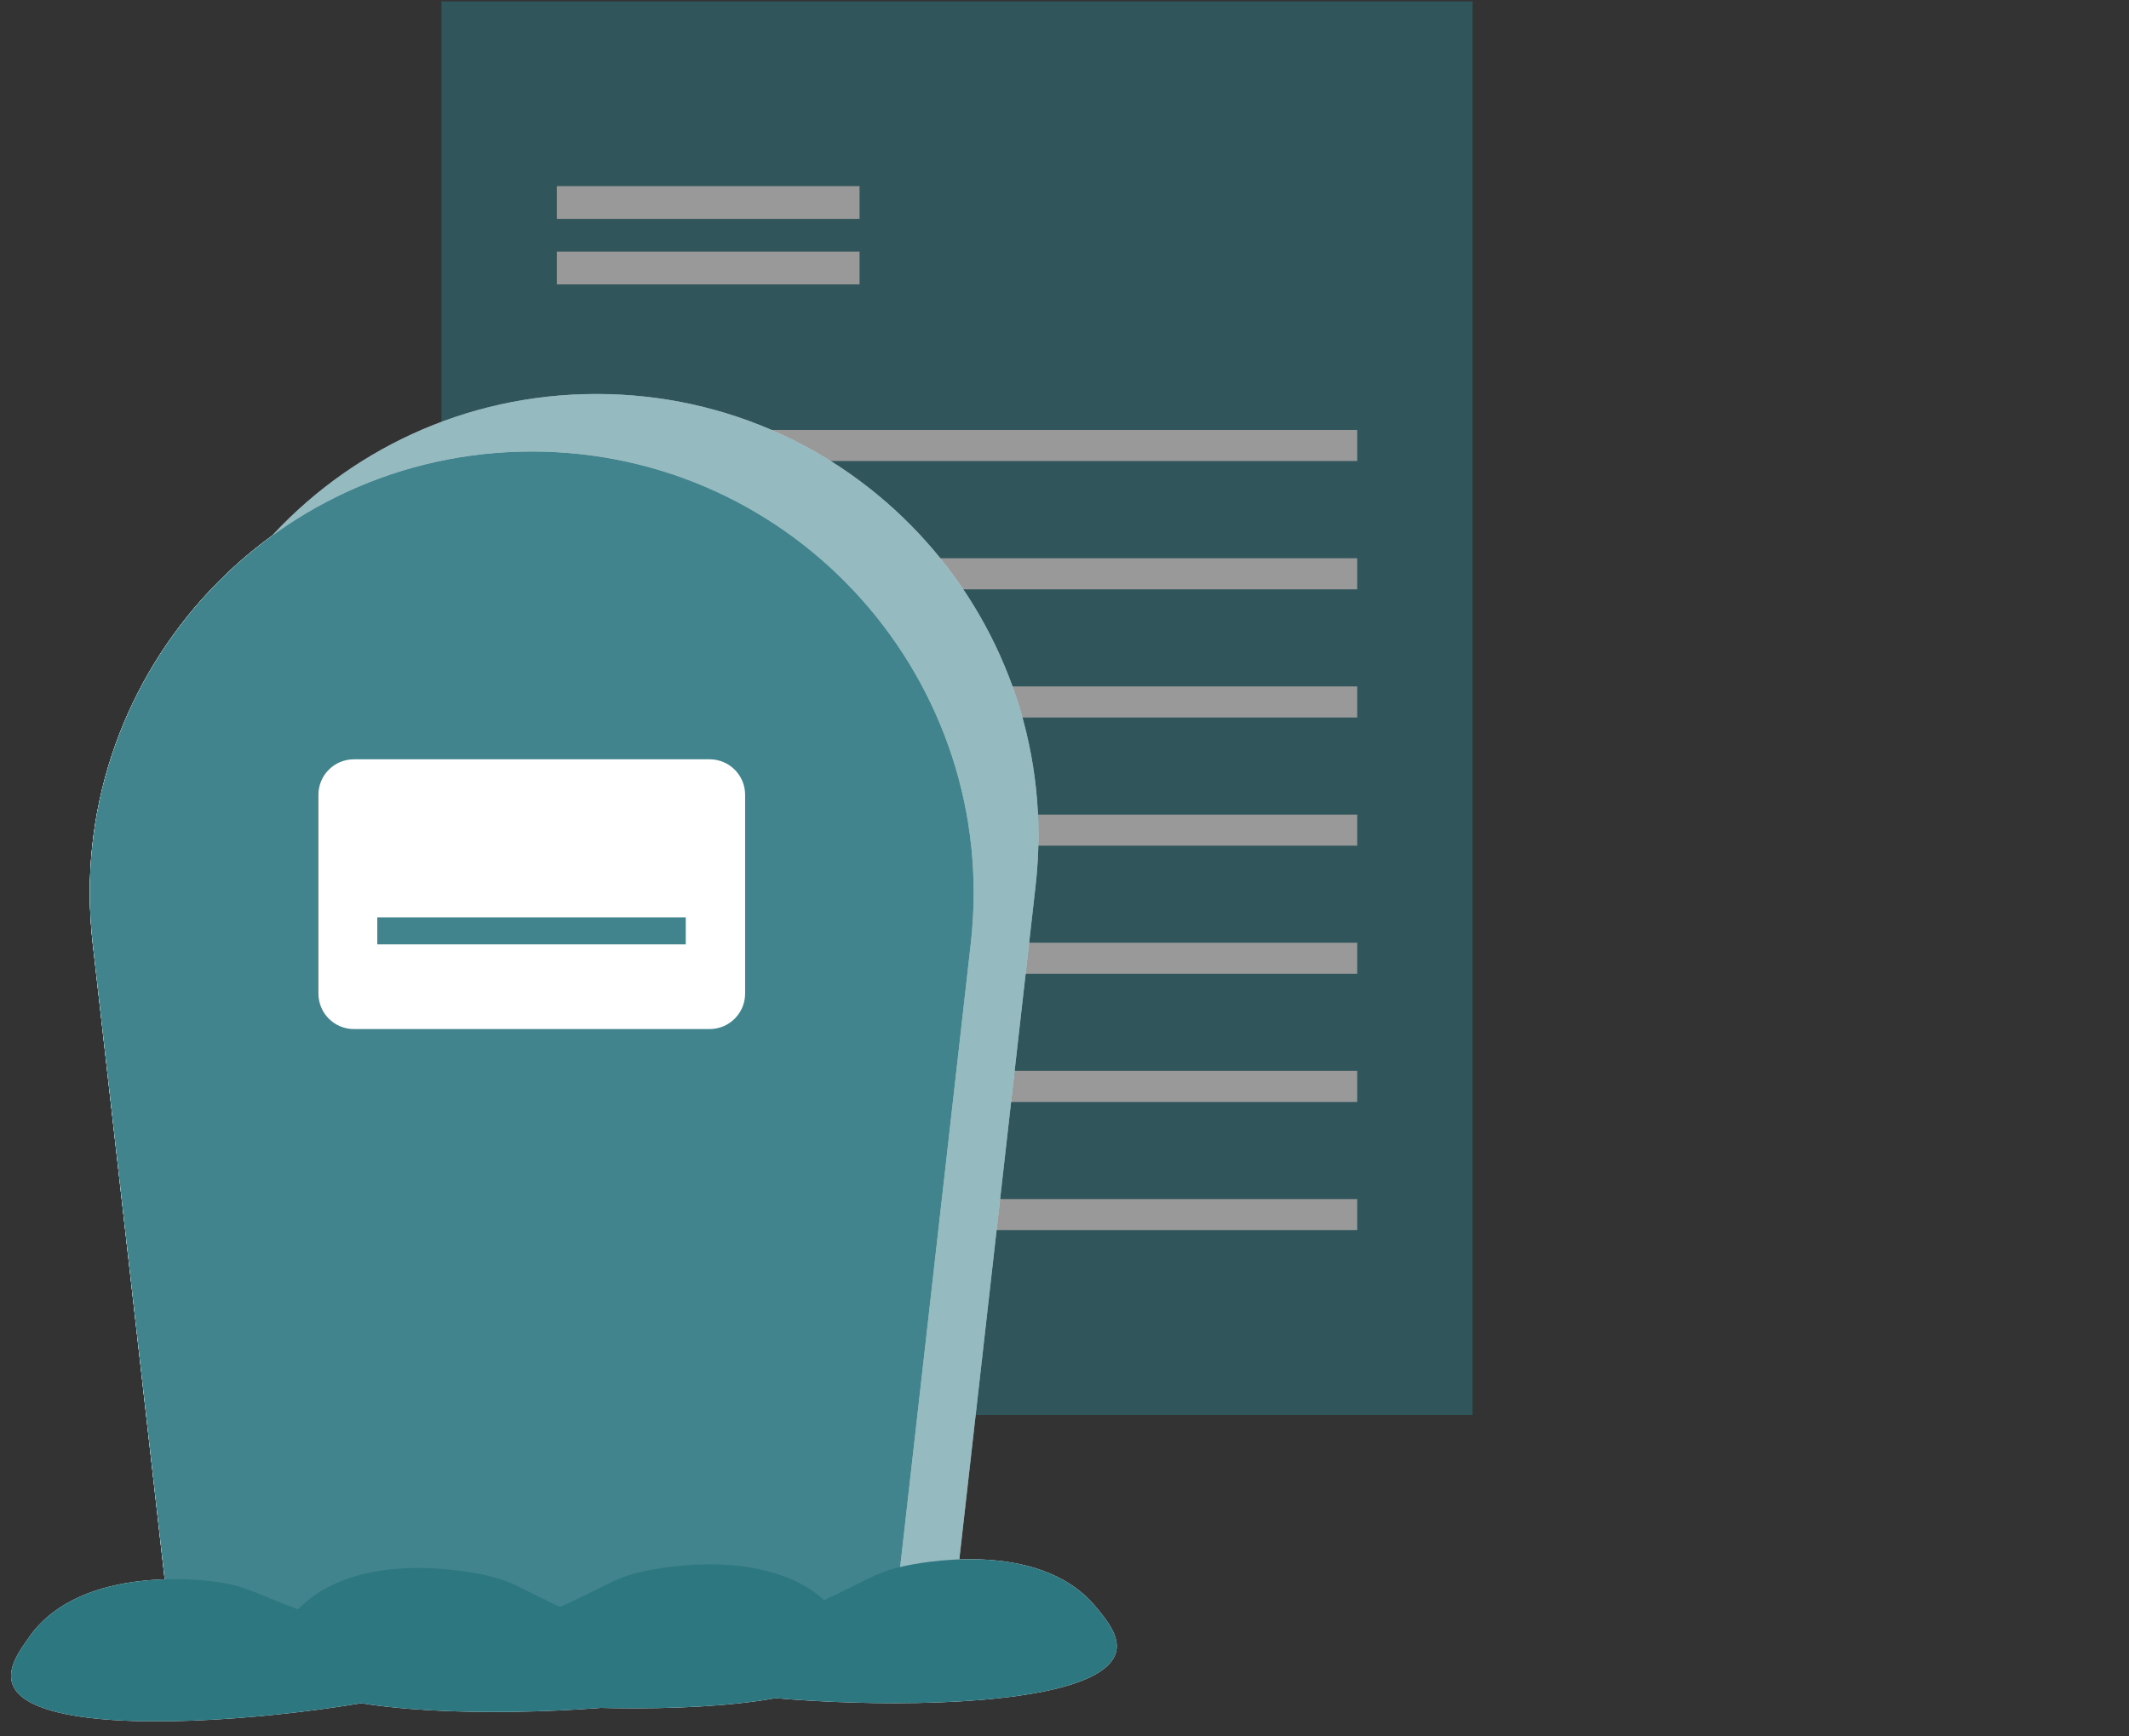 <svg width="141" height="115" viewBox="0 0 141 115" fill="none" xmlns="http://www.w3.org/2000/svg">
<rect x="0" y="0" width="141" height="115" fill="#333333" stroke="none"/>
<g clip-path="url(#clip0_990_2359)">
<g opacity="0.5">
<path d="M97.527 0.09H29.237V93.74H97.527V0.09Z" fill="#2D7781"/>
<path d="M56.927 12.33H36.877V14.5H56.927V12.33Z" fill="white"/>
<path d="M56.927 16.67H36.877V18.84H56.927V16.67Z" fill="white"/>
<path d="M89.887 28.48H36.877V30.541H89.887V28.48Z" fill="white"/>
<path d="M89.887 36.98H36.877V39.041H89.887V36.98Z" fill="white"/>
<path d="M89.887 45.471H36.877V47.531H89.887V45.471Z" fill="white"/>
<path d="M89.887 53.961H36.877V56.021H89.887V53.961Z" fill="white"/>
<path d="M89.887 62.449H36.877V64.509H89.887V62.449Z" fill="white"/>
<path d="M89.887 70.939H36.877V72.999H89.887V70.939Z" fill="white"/>
<path d="M89.887 79.43H36.877V81.49H89.887V79.43Z" fill="white"/>
</g>
<path d="M39.498 26.1C22.028 26.1 8.448 41.3 10.418 58.66L15.748 105.74C30.158 107.01 44.568 108.28 58.978 109.55C60.408 108.28 61.828 107.01 63.258 105.74C65.038 90.05 66.808 74.36 68.588 58.66C70.548 41.3 56.978 26.1 39.508 26.1H39.498Z" fill="white"/>
<path d="M35.218 29.91C17.747 29.91 4.168 45.11 6.138 62.47L11.467 109.55H58.968L64.297 62.47C66.257 45.11 52.688 29.91 35.218 29.91Z" fill="white"/>
<path opacity="0.9" d="M35.218 29.91C17.747 29.91 4.168 45.11 6.138 62.47L11.467 109.55H58.968L64.297 62.47C66.257 45.11 52.688 29.91 35.218 29.91Z" fill="white"/>
<path d="M1.968 108.39C5.438 103.56 13.688 104.69 14.448 104.81C16.718 105.15 16.768 105.61 21.498 107.24C29.018 109.82 31.888 109.69 31.898 110.36C31.928 112.5 2.508 116.76 0.808 111.52C0.468 110.48 1.308 109.31 1.968 108.4V108.39Z" fill="white"/>
<path d="M72.538 106.399C68.708 101.839 60.578 103.589 59.818 103.759C57.578 104.269 57.568 104.729 52.968 106.709C45.668 109.849 42.788 109.929 42.828 110.599C42.958 112.729 72.618 114.779 73.918 109.419C74.178 108.359 73.248 107.249 72.528 106.389L72.538 106.399Z" fill="white"/>
<path d="M19.408 106.98C23.238 102.42 31.368 104.17 32.128 104.34C34.368 104.85 34.378 105.31 38.978 107.29C46.278 110.43 49.158 110.51 49.118 111.18C48.988 113.31 19.328 115.36 18.028 110C17.768 108.94 18.698 107.83 19.418 106.97L19.408 106.98Z" fill="white"/>
<path d="M55.308 106.739C51.478 102.179 43.348 103.929 42.588 104.099C40.348 104.609 40.338 105.069 35.738 107.049C28.438 110.189 25.558 110.269 25.598 110.939C25.728 113.069 55.388 115.119 56.688 109.759C56.948 108.699 56.018 107.589 55.298 106.729L55.308 106.739Z" fill="white"/>
<path d="M29.008 60.43L29.058 60.52L28.998 60.4L29.008 60.43Z" fill="white"/>
<path d="M50.318 69.199C48.888 68.349 47.347 67.609 45.517 67.689C47.318 66.199 48.388 64.449 48.837 62.289C49.438 59.389 47.828 55.149 43.447 55.819C42.227 56.009 41.278 56.679 40.388 57.479C39.078 58.639 38.307 60.189 37.377 61.869C37.138 60.649 36.958 59.639 36.748 58.629C36.398 56.889 35.898 55.239 34.547 53.939C32.568 52.039 28.297 52.179 27.387 55.989C26.788 58.479 27.468 60.699 28.427 62.919L28.448 62.949L28.427 62.909C28.098 62.929 27.817 62.789 27.538 62.629C25.837 61.669 24.008 61.339 22.087 61.499C20.457 61.639 19.137 62.359 18.398 63.869C16.707 67.279 17.997 70.259 21.617 71.409C22.517 71.699 23.438 71.889 24.387 71.939C24.938 71.969 25.488 72.069 26.087 72.139C25.848 72.589 25.547 72.599 25.308 72.729C22.578 74.219 20.688 76.239 20.907 79.619C21.098 82.619 23.218 84.609 26.198 84.389C28.648 84.219 30.398 82.809 31.727 80.819C31.957 80.479 32.068 80.049 32.587 79.709C32.708 81.479 33.017 83.089 33.847 84.529C35.087 86.689 37.057 87.289 39.388 86.999C41.347 86.759 42.608 85.609 43.157 83.749C43.718 81.869 43.837 79.999 42.898 78.159C42.758 77.889 42.398 77.519 42.758 77.209C43.087 76.929 43.417 77.229 43.718 77.399C44.608 77.919 45.568 78.299 46.587 78.419C48.278 78.619 50.038 78.719 51.407 77.499C54.508 74.739 53.947 71.359 50.337 69.209L50.318 69.199ZM39.667 71.139C39.097 71.219 38.508 71.209 37.877 71.239C38.208 71.839 39.267 72.299 38.487 73.089C37.788 73.799 37.367 72.769 36.748 72.529C36.568 73.199 37.248 74.269 36.097 74.379C34.907 74.489 35.267 73.199 34.778 72.499C34.358 73.119 34.097 73.789 33.538 74.229C33.227 74.469 32.898 74.769 32.487 74.509C32.108 74.269 32.227 73.879 32.358 73.549C32.708 72.609 32.428 72.189 31.398 72.309C31.067 72.349 30.617 72.369 30.558 71.899C30.508 71.489 30.698 71.119 31.098 70.939C31.527 70.739 31.968 70.579 32.498 70.359C32.017 69.989 31.538 69.679 31.137 69.309C30.747 68.949 30.468 68.469 30.817 67.949C31.188 67.399 31.718 67.569 32.188 67.799C32.597 67.999 32.968 68.279 33.438 68.569C33.578 67.819 33.008 67.269 33.138 66.599C33.237 66.089 33.208 65.529 33.828 65.369C34.528 65.189 34.778 65.749 35.028 66.249C35.078 66.349 35.117 66.469 35.157 66.579C35.258 66.819 35.267 67.169 35.638 67.139C35.928 67.119 35.958 66.839 36.017 66.619C36.057 66.469 36.117 66.319 36.197 66.199C36.538 65.699 36.998 65.389 37.597 65.679C38.157 65.949 38.008 66.459 37.858 66.919C37.758 67.209 37.638 67.479 37.528 67.769C37.987 67.999 38.288 67.619 38.648 67.529C38.987 67.439 39.367 67.279 39.617 67.639C39.898 68.039 39.657 68.419 39.367 68.679C39.038 68.979 38.638 69.209 38.248 69.479C38.667 69.889 39.117 69.699 39.528 69.739C39.947 69.779 40.347 69.839 40.367 70.349C40.388 70.809 40.078 71.089 39.648 71.149L39.667 71.139Z" fill="white"/>
<path d="M29.148 72.459C29.218 73.079 29.797 73.039 30.227 72.989C31.558 72.839 31.918 73.369 31.468 74.579C31.308 75.009 31.157 75.509 31.637 75.809C32.167 76.149 32.587 75.759 32.987 75.449C33.708 74.889 34.038 74.019 34.587 73.229C35.227 74.129 34.758 75.789 36.288 75.649C37.758 75.509 36.888 74.129 37.117 73.269C37.907 73.589 38.458 74.909 39.358 73.999C40.367 72.979 38.998 72.389 38.578 71.619C39.388 71.579 40.138 71.589 40.877 71.489C41.428 71.419 41.818 71.049 41.797 70.459C41.767 69.789 41.258 69.719 40.718 69.669C40.188 69.619 39.608 69.859 39.068 69.339C39.568 68.989 40.087 68.699 40.508 68.309C40.877 67.969 41.188 67.479 40.828 66.969C40.508 66.509 40.017 66.709 39.578 66.829C39.108 66.949 38.727 67.439 38.138 67.139C38.288 66.769 38.438 66.419 38.568 66.049C38.767 65.459 38.958 64.809 38.237 64.459C37.468 64.079 36.877 64.479 36.438 65.119C36.328 65.279 36.258 65.479 36.208 65.669C36.127 65.959 36.097 66.319 35.718 66.339C35.237 66.369 35.227 65.919 35.097 65.609C35.038 65.469 34.998 65.319 34.928 65.189C34.608 64.549 34.288 63.829 33.388 64.059C32.597 64.259 32.638 64.979 32.498 65.639C32.318 66.509 33.057 67.209 32.877 68.179C32.278 67.799 31.797 67.449 31.267 67.189C30.668 66.889 29.977 66.679 29.497 67.379C29.047 68.049 29.407 68.669 29.907 69.129C30.427 69.619 31.038 70.009 31.657 70.489C30.968 70.769 30.407 70.979 29.858 71.229C29.337 71.469 29.098 71.949 29.157 72.469L29.148 72.459Z" fill="white"/>
<path d="M35.848 71.649C35.348 71.019 34.518 71.229 33.868 70.959C33.368 70.749 33.428 70.089 33.988 69.889C34.448 69.719 34.798 69.679 34.858 69.059C34.898 68.639 35.378 68.479 35.798 68.639C36.238 68.809 36.428 69.279 36.188 69.589C35.778 70.109 35.958 70.339 36.318 70.759C36.598 71.079 36.438 71.499 35.848 71.659V71.649Z" fill="white"/>
<path opacity="0.5" d="M39.498 26.1C22.028 26.1 8.448 41.3 10.418 58.66L15.748 105.74C30.158 107.01 44.568 108.28 58.978 109.55C60.408 108.28 61.828 107.01 63.258 105.74C65.038 90.05 66.808 74.36 68.588 58.66C70.548 41.3 56.978 26.1 39.508 26.1H39.498Z" fill="#2D7781"/>
<path d="M35.218 29.91C17.747 29.91 4.168 45.11 6.138 62.47L11.467 109.55H58.968L64.297 62.47C66.257 45.11 52.688 29.91 35.218 29.91Z" fill="white"/>
<path opacity="0.9" d="M35.218 29.91C17.747 29.91 4.168 45.11 6.138 62.47L11.467 109.55H58.968L64.297 62.47C66.257 45.11 52.688 29.91 35.218 29.91Z" fill="#2D7781"/>
<path d="M46.998 50.299H23.438C22.14 50.299 21.088 51.351 21.088 52.649V65.819C21.088 67.117 22.14 68.169 23.438 68.169H46.998C48.296 68.169 49.348 67.117 49.348 65.819V52.649C49.348 51.351 48.296 50.299 46.998 50.299Z" fill="white"/>
<path opacity="0.9" d="M45.417 60.77H24.987V62.559H45.417V60.77Z" fill="#2D7781"/>
<path d="M1.968 108.39C5.438 103.56 13.688 104.69 14.448 104.81C16.718 105.15 16.768 105.61 21.498 107.24C29.018 109.82 31.888 109.69 31.898 110.36C31.928 112.5 2.508 116.76 0.808 111.52C0.468 110.48 1.308 109.31 1.968 108.4V108.39Z" fill="#2D7781"/>
<path d="M72.538 106.399C68.708 101.839 60.578 103.589 59.818 103.759C57.578 104.269 57.568 104.729 52.968 106.709C45.668 109.849 42.788 109.929 42.828 110.599C42.958 112.729 72.618 114.779 73.918 109.419C74.178 108.359 73.248 107.249 72.528 106.389L72.538 106.399Z" fill="#2D7781"/>
<path d="M19.408 106.98C23.238 102.42 31.368 104.17 32.128 104.34C34.368 104.85 34.378 105.31 38.978 107.29C46.278 110.43 49.158 110.51 49.118 111.18C48.988 113.31 19.328 115.36 18.028 110C17.768 108.94 18.698 107.83 19.418 106.97L19.408 106.98Z" fill="#2D7781"/>
<path d="M55.308 106.739C51.478 102.179 43.348 103.929 42.588 104.099C40.348 104.609 40.338 105.069 35.738 107.049C28.438 110.189 25.558 110.269 25.598 110.939C25.728 113.069 55.388 115.119 56.688 109.759C56.948 108.699 56.018 107.589 55.298 106.729L55.308 106.739Z" fill="#2D7781"/>
<path d="M29.008 60.43L29.058 60.52L28.998 60.4L29.008 60.43Z" fill="#BFBEBE"/>
</g>
<defs>
<clipPath id="clip0_990_2359">
<rect width="139.57" height="114.02" fill="white" transform="translate(0.737)"/>
</clipPath>
</defs>
</svg>
